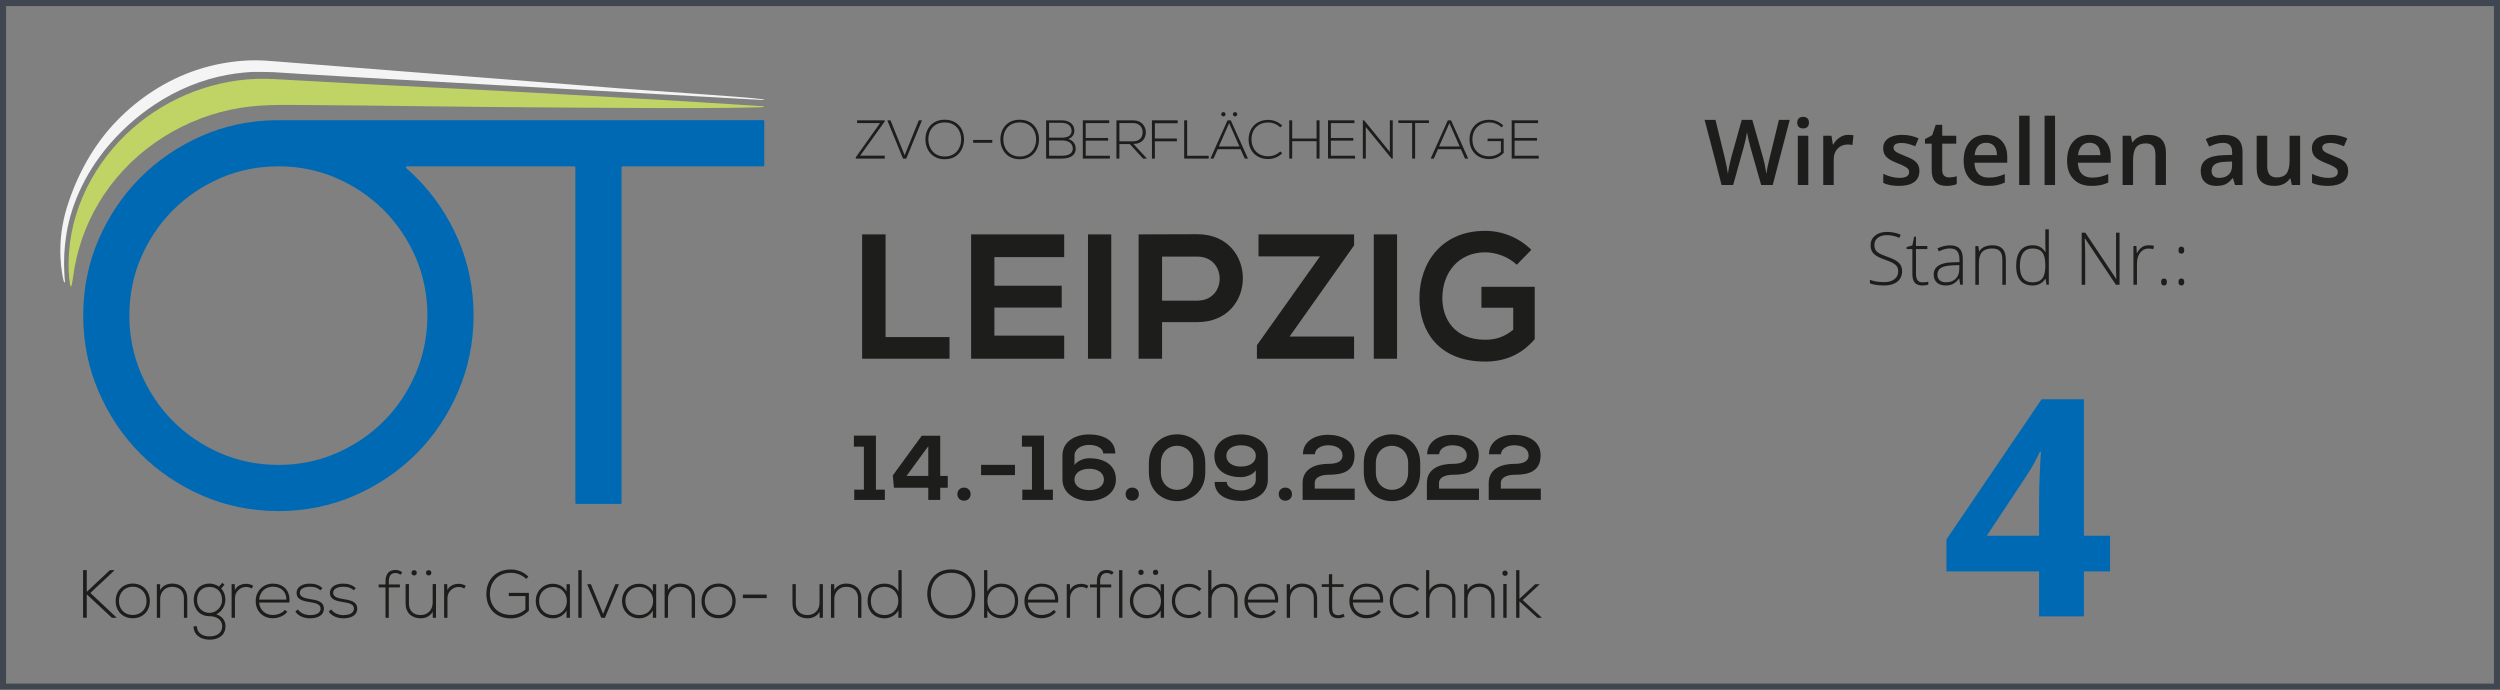 <?xml version="1.0" encoding="UTF-8"?><svg id="Ebene_1" xmlns="http://www.w3.org/2000/svg" xmlns:xlink="http://www.w3.org/1999/xlink" viewBox="0 0 411.024 113.386"><rect x="0" y="0" width="411.024" height="113.386" fill="#808080" stroke="none"/><defs><clipPath id="clippath"><rect width="411.024" height="113.386" fill="none"/></clipPath><clipPath id="clippath-1"><rect x="9.922" y="9.911" width="245.905" height="95.258" fill="none"/></clipPath><clipPath id="clippath-2"><rect x="9.93" y="9.911" width="244.152" height="95.258" fill="none"/></clipPath><clipPath id="clippath-3"><rect x="9.922" y="9.911" width="245.905" height="95.258" fill="none"/></clipPath><clipPath id="clippath-4"><rect x="9.922" y="9.911" width="245.905" height="95.258" fill="none"/></clipPath><clipPath id="clippath-5"><rect width="411.024" height="113.386" fill="none"/></clipPath></defs><g clip-path="url(#clippath)"><polygon points="140.912 19.782 145.468 19.782 145.468 19.951 141.415 25.596 145.468 25.596 145.468 26.073 140.696 26.073 140.696 25.866 144.695 20.23 140.912 20.23 140.912 19.782" fill="#1d1d1b"/><polygon points="151.582 19.782 148.993 26.09 148.471 26.09 145.883 19.782 146.405 19.782 148.732 25.534 151.06 19.782 151.582 19.782" fill="#1d1d1b"/><g clip-path="url(#clippath-1)"><path d="M158.494,22.936c-.008,1.654-1.06,3.244-3.172,3.244s-3.173-1.599-3.173-3.262c0-1.689,1.052-3.235,3.173-3.235s3.182,1.554,3.172,3.253m-5.869-.009c.01,1.42,.909,2.804,2.697,2.804,1.797,0,2.705-1.384,2.705-2.804,0-1.456-.899-2.795-2.705-2.795-1.807,0-2.706,1.312-2.697,2.795" fill="#1d1d1b"/><rect x="159.999" y="23.008" width="3.145" height=".468" fill="#1d1d1b"/><path d="M170.821,22.936c-.008,1.654-1.061,3.244-3.172,3.244-2.113,0-3.173-1.599-3.173-3.262,0-1.689,1.052-3.235,3.173-3.235s3.181,1.554,3.172,3.253m-5.869-.009c.009,1.42,.907,2.804,2.697,2.804,1.797,0,2.705-1.384,2.705-2.804,0-1.456-.899-2.795-2.705-2.795-1.807,0-2.706,1.312-2.697,2.795" fill="#1d1d1b"/><path d="M176.638,21.498c0,.647-.395,1.15-1.023,1.348,.79,.216,1.239,.854,1.239,1.582,0,1.294-1.204,1.645-2.283,1.645h-2.579v-6.292h2.579c1.061,0,2.067,.522,2.067,1.717m-4.16,1.132h2.157c.755,0,1.545-.233,1.545-1.132,0-.917-.826-1.303-1.609-1.303h-2.093v2.435Zm0,2.975h2.093c.792,0,1.807-.188,1.807-1.186-.01-.98-.899-1.33-1.743-1.33h-2.157v2.516Z" fill="#1d1d1b"/><polygon points="178.5 22.684 182.185 22.684 182.185 23.124 178.5 23.124 178.5 25.605 182.474 25.605 182.474 26.072 178.024 26.072 178.024 19.781 182.365 19.781 182.365 20.24 178.5 20.24 178.5 22.684" fill="#1d1d1b"/><path d="M188.568,26.073h-.637l-2.175-2.382h-1.717v2.382h-.486v-6.291h2.768c1.366,0,2.059,.979,2.067,1.959,.009,1.024-.665,1.924-2.04,1.924l2.22,2.408Zm-4.529-2.84h2.228c1.097,0,1.583-.62,1.591-1.501,.009-.737-.494-1.501-1.537-1.501h-2.282v3.002Z" fill="#1d1d1b"/><polygon points="189.874 22.774 193.495 22.774 193.495 23.232 189.874 23.232 189.874 26.081 189.388 26.081 189.388 19.781 193.622 19.781 193.622 20.266 189.874 20.266 189.874 22.774" fill="#1d1d1b"/><polygon points="195.178 19.782 195.178 25.614 198.719 25.614 198.719 26.073 194.691 26.073 194.691 19.782 195.178 19.782" fill="#1d1d1b"/><path d="M204.652,26.072l-.692-1.545h-3.757l-.683,1.545h-.52l2.82-6.291h.532l2.822,6.291h-.522Zm-.88-1.995l-1.69-3.828-1.691,3.828h3.381Zm-2.993-5.293c0,.467,.709,.467,.709,0,0-.468-.709-.468-.709,0m1.923,0c0,.467,.709,.467,.709,0,0-.468-.709-.468-.709,0" fill="#1d1d1b"/><path d="M210.81,25.201c-.628,.629-1.464,.944-2.292,.944-2.121,0-3.227-1.483-3.235-3.182-.019-1.681,1.078-3.253,3.235-3.253,.828,0,1.664,.314,2.292,.944l-.332,.287c-.54-.539-1.249-.8-1.96-.8-1.832,0-2.776,1.294-2.768,2.804,.019,1.474,.953,2.75,2.768,2.75,.711,0,1.429-.269,1.969-.799l.323,.305Z" fill="#1d1d1b"/><polygon points="216.457 26.073 216.457 23.215 212.448 23.215 212.448 26.073 211.963 26.073 211.963 19.782 212.448 19.782 212.448 22.774 216.457 22.774 216.457 19.782 216.943 19.782 216.943 26.073 216.457 26.073" fill="#1d1d1b"/><polygon points="218.813 22.684 222.498 22.684 222.498 23.124 218.813 23.124 218.813 25.605 222.786 25.605 222.786 26.072 218.337 26.072 218.337 19.781 222.678 19.781 222.678 20.24 218.813 20.24 218.813 22.684" fill="#1d1d1b"/><polygon points="224.271 19.782 228.505 24.985 228.505 19.782 228.981 19.782 228.981 26.073 228.792 26.073 224.55 20.878 224.55 26.073 224.064 26.073 224.064 19.782 224.271 19.782" fill="#1d1d1b"/><polygon points="232.173 20.222 229.899 20.222 229.899 19.79 234.932 19.79 234.932 20.222 232.659 20.222 232.659 26.073 232.173 26.073 232.173 20.222" fill="#1d1d1b"/><path d="M240.865,26.072l-.691-1.546h-3.756l-.684,1.546h-.521l2.822-6.291h.53l2.822,6.291h-.522Zm-.88-1.995l-1.689-3.829-1.69,3.829h3.379Z" fill="#1d1d1b"/><path d="M246.871,20.941c-.548-.539-1.312-.809-2.023-.809-1.842,0-2.785,1.348-2.776,2.804,0,1.483,.944,2.76,2.776,2.76,.675,0,1.376-.234,1.916-.729v-1.761h-2.194v-.423h2.651v2.355c-.655,.656-1.437,1.016-2.373,1.016-2.138,0-3.243-1.492-3.243-3.209-.009-1.968,1.33-3.253,3.243-3.253,.828,0,1.664,.314,2.302,.944l-.279,.305Z" fill="#1d1d1b"/><polygon points="249.012 22.684 252.697 22.684 252.697 23.124 249.012 23.124 249.012 25.605 252.985 25.605 252.985 26.072 248.536 26.072 248.536 19.781 252.877 19.781 252.877 20.24 249.012 20.24 249.012 22.684" fill="#1d1d1b"/><polygon points="19.151 101.568 18.39 101.568 14.264 97.71 14.264 101.557 13.66 101.557 13.66 93.739 14.264 93.739 14.264 97.307 18.066 93.739 18.793 93.739 18.793 93.795 14.856 97.486 19.151 101.523 19.151 101.568" fill="#1d1d1b"/><path d="M19.019,98.817c0-1.756,1.252-2.874,2.807-2.874,1.554,0,2.807,1.118,2.807,2.874s-1.253,2.83-2.807,2.83c-1.555,0-2.807-1.074-2.807-2.83m5.077,0c0-1.432-1.018-2.36-2.27-2.36-1.253,0-2.271,.928-2.271,2.36s1.018,2.293,2.271,2.293c1.252,0,2.27-.861,2.27-2.293" fill="#1d1d1b"/><path d="M26.323,96.043v.984c.425-.761,1.197-1.074,1.968-1.085,1.477,0,2.494,.906,2.494,2.438v3.188h-.548v-3.176c0-1.253-.771-1.924-1.968-1.913-1.141,.012-1.935,.873-1.935,2.013v3.076h-.548v-5.525h.537Z" fill="#1d1d1b"/><path d="M36.546,95.82l.358,.313-.537,.626c.391,.425,.683,.984,.683,1.879,0,.961-.571,1.935-1.488,2.349,.973,.346,1.51,1.029,1.51,1.979,0,1.487-1.163,2.203-2.629,2.203-1.465,0-2.617-.805-2.617-2.203h.549c0,1.129,.961,1.666,2.068,1.666,1.108,0,2.092-.492,2.092-1.666,0-1.185-1.062-1.655-2.092-1.655-1.599,0-2.594-1.197-2.594-2.673,0-1.723,1.163-2.696,2.594-2.696,.56,0,1.142,.201,1.566,.504l.537-.626Zm-4.149,2.818c0,1.141,.783,2.125,2.046,2.125,1.142,0,2.069-.984,2.069-2.125,0-1.398-.927-2.147-2.069-2.147-1.129,0-2.046,.704-2.046,2.147" fill="#1d1d1b"/><path d="M38.594,96.043l.022,.984c.347-.749,1.13-1.04,1.834-1.04,.414-.011,.817,.101,1.186,.324l-.246,.448c-.291-.179-.615-.258-.94-.258-1.028,.012-1.823,.839-1.823,1.846v3.221h-.547v-5.525h.514Z" fill="#1d1d1b"/><path d="M42.04,98.806c0-1.655,1.253-2.852,2.808-2.852,1.554,0,2.941,.95,2.728,3.109h-4.977c.112,1.297,1.107,2.047,2.249,2.047,.726,0,1.576-.291,1.99-.839l.392,.313c-.537,.705-1.499,1.063-2.382,1.063-1.555,0-2.808-1.085-2.808-2.841m5.044-.224c-.011-1.365-.906-2.125-2.236-2.125-1.142,0-2.126,.772-2.249,2.125h4.485Z" fill="#1d1d1b"/><path d="M52.677,97.05c-.559-.492-1.107-.582-1.722-.582-.861-.011-1.689,.313-1.666,1.018,.022,.738,.984,.883,1.677,1.006,.984,.168,2.338,.336,2.282,1.622-.034,1.219-1.298,1.544-2.271,1.544s-1.934-.369-2.415-1.107l.402-.358c.458,.66,1.286,.939,2.024,.939,.671,0,1.689-.179,1.723-1.051,.022-.794-.895-.951-1.801-1.096-1.073-.179-2.136-.38-2.147-1.488-.011-1.084,1.074-1.555,2.192-1.543,.805,0,1.51,.224,2.058,.738l-.336,.358Z" fill="#1d1d1b"/><path d="M58.159,97.05c-.559-.492-1.107-.582-1.722-.582-.861-.011-1.689,.313-1.667,1.018,.023,.738,.984,.883,1.678,1.006,.984,.168,2.337,.336,2.282,1.622-.034,1.219-1.298,1.544-2.271,1.544s-1.935-.369-2.416-1.107l.403-.358c.458,.66,1.286,.939,2.024,.939,.671,0,1.689-.179,1.722-1.051,.023-.794-.894-.951-1.8-1.096-1.074-.179-2.136-.38-2.148-1.488-.01-1.084,1.074-1.555,2.193-1.543,.805,0,1.509,.224,2.057,.738l-.335,.358Z" fill="#1d1d1b"/><path d="M63.384,101.568v-4.999h-1.129v-.481h1.129v-.492c0-1.096,.436-1.89,1.655-1.89,.414,0,.783,.145,1.096,.38l-.268,.403c-.302-.179-.514-.28-.85-.28-.693,0-1.096,.425-1.096,1.387v.492h1.823v.481h-1.823v4.999h-.537Z" fill="#1d1d1b"/><path d="M71.146,101.567v-.995c-.425,.761-1.197,1.074-1.968,1.085-1.477,0-2.494-.906-2.494-2.438v-3.188h.548v3.176c0,1.253,.771,1.924,1.968,1.913,1.141-.011,1.935-.872,1.935-2.013v-3.076h.548v5.536h-.537Zm-3.5-7.392c0,.581,.883,.581,.883,0s-.883-.581-.883,0m2.393,0c0,.581,.883,.581,.883,0s-.883-.581-.883,0" fill="#1d1d1b"/><path d="M73.53,96.043l.022,.984c.347-.749,1.13-1.04,1.834-1.04,.414-.011,.817,.101,1.186,.324l-.246,.448c-.291-.179-.615-.258-.94-.258-1.028,.012-1.822,.839-1.822,1.846v3.221h-.548v-5.525h.514Z" fill="#1d1d1b"/><path d="M86.516,95.182c-.682-.672-1.633-1.007-2.516-1.007-2.293,0-3.467,1.678-3.456,3.49,0,1.845,1.174,3.433,3.456,3.433,.838,0,1.711-.291,2.382-.906v-2.192h-2.729v-.525h3.299v2.93c-.816,.816-1.789,1.263-2.952,1.263-2.662,0-4.038-1.856-4.038-3.992-.011-2.45,1.655-4.049,4.038-4.049,1.029,0,2.069,.392,2.863,1.174l-.347,.381Z" fill="#1d1d1b"/><path d="M93.698,96.043v5.525h-.548v-1.174c-.537,.86-1.364,1.263-2.259,1.263-1.543,0-2.807-1.163-2.807-2.852s1.264-2.829,2.807-2.829c.895,0,1.8,.413,2.259,1.275v-1.208h.548Zm-5.066,2.762c0,1.387,1.006,2.315,2.259,2.315,3.075,0,3.075-4.619,0-4.619-1.253,0-2.259,.917-2.259,2.304" fill="#1d1d1b"/><rect x="95.086" y="93.739" width=".548" height="7.829" fill="#1d1d1b"/><polygon points="96.54 96.043 97.144 96.043 99.157 100.93 101.17 96.043 101.774 96.043 99.459 101.568 98.855 101.568 96.54 96.043" fill="#1d1d1b"/><path d="M107.883,96.043v5.525h-.549v-1.174c-.536,.86-1.364,1.263-2.259,1.263-1.543,0-2.807-1.163-2.807-2.852s1.264-2.829,2.807-2.829c.895,0,1.801,.413,2.259,1.275v-1.208h.549Zm-5.067,2.762c0,1.387,1.007,2.315,2.259,2.315,3.076,0,3.076-4.619,0-4.619-1.252,0-2.259,.917-2.259,2.304" fill="#1d1d1b"/><path d="M109.808,96.043v.984c.425-.761,1.197-1.074,1.968-1.085,1.477,0,2.494,.906,2.494,2.438v3.188h-.548v-3.176c0-1.253-.771-1.924-1.968-1.913-1.141,.012-1.935,.873-1.935,2.013v3.076h-.548v-5.525h.537Z" fill="#1d1d1b"/><path d="M115.334,98.817c0-1.756,1.252-2.874,2.807-2.874,1.554,0,2.807,1.118,2.807,2.874s-1.253,2.83-2.807,2.83c-1.555,0-2.807-1.074-2.807-2.83m5.077,0c0-1.432-1.018-2.36-2.27-2.36-1.253,0-2.271,.928-2.271,2.36s1.018,2.293,2.271,2.293c1.252,0,2.27-.861,2.27-2.293" fill="#1d1d1b"/><rect x="122.135" y="97.754" width="3.915" height=".581" fill="#1d1d1b"/><path d="M134.752,101.568v-.995c-.425,.76-1.197,1.073-1.969,1.085-1.476,0-2.494-.906-2.494-2.439v-3.187h.548v3.176c0,1.253,.772,1.924,1.969,1.913,1.141-.011,1.935-.873,1.935-2.013v-3.076h.548v5.536h-.537Z" fill="#1d1d1b"/><path d="M137.158,96.043v.984c.425-.761,1.197-1.074,1.969-1.085,1.476,0,2.493,.906,2.493,2.438v3.188h-.547v-3.176c0-1.253-.772-1.924-1.969-1.913-1.141,.012-1.935,.873-1.935,2.013v3.076h-.548v-5.525h.537Z" fill="#1d1d1b"/><path d="M148.243,93.739v7.829h-.537v-1.219c-.458,.839-1.364,1.308-2.303,1.308-1.544,0-2.763-1.018-2.763-2.852,0-1.823,1.23-2.852,2.774-2.852,.95,0,1.845,.403,2.292,1.298v-3.512h.537Zm-5.066,5.066c0,1.533,1.017,2.315,2.259,2.315,1.297,0,2.259-.95,2.259-2.326s-.984-2.315-2.259-2.315c-1.242,0-2.259,.772-2.259,2.326" fill="#1d1d1b"/><path d="M160.346,97.664c-.011,2.058-1.319,4.038-3.947,4.038s-3.948-1.991-3.948-4.06c0-2.102,1.308-4.026,3.948-4.026s3.959,1.935,3.947,4.048m-7.302-.011c.01,1.767,1.128,3.49,3.355,3.49,2.236,0,3.366-1.723,3.366-3.49,0-1.812-1.118-3.478-3.366-3.478s-3.366,1.633-3.355,3.478" fill="#1d1d1b"/><path d="M162.328,93.74v3.512c.447-.895,1.343-1.298,2.293-1.298,1.543,0,2.774,1.029,2.774,2.852,0,1.834-1.22,2.852-2.764,2.852-.939,0-1.845-.47-2.303-1.308v1.218h-.537v-7.828h.537Zm.011,5.055c0,1.375,.962,2.326,2.259,2.326,1.241,0,2.26-.783,2.26-2.315,0-1.554-1.019-2.326-2.26-2.326-1.275,0-2.259,.939-2.259,2.315" fill="#1d1d1b"/><path d="M168.425,98.806c0-1.655,1.252-2.852,2.807-2.852s2.941,.95,2.728,3.109h-4.975c.111,1.297,1.106,2.047,2.247,2.047,.727,0,1.576-.291,1.991-.839l.391,.313c-.537,.705-1.498,1.063-2.382,1.063-1.555,0-2.807-1.085-2.807-2.841m5.044-.224c-.011-1.365-.906-2.125-2.237-2.125-1.141,0-2.125,.772-2.247,2.125h4.484Z" fill="#1d1d1b"/><path d="M175.898,96.043l.021,.984c.348-.749,1.13-1.04,1.835-1.04,.413-.011,.816,.101,1.185,.324l-.245,.448c-.292-.179-.615-.258-.94-.258-1.028,.012-1.823,.839-1.823,1.846v3.221h-.547v-5.525h.514Z" fill="#1d1d1b"/><path d="M180.338,101.568v-4.999h-1.13v-.481h1.13v-.492c0-1.096,.436-1.89,1.655-1.89,.415,0,.784,.145,1.097,.38l-.269,.403c-.302-.179-.514-.28-.85-.28-.694,0-1.096,.425-1.096,1.387v.492h1.823v.481h-1.823v4.999h-.537Z" fill="#1d1d1b"/><rect x="183.985" y="93.739" width=".548" height="7.829" fill="#1d1d1b"/><path d="M191.379,96.043v5.525h-.549v-1.174c-.537,.861-1.364,1.263-2.258,1.263-1.544,0-2.807-1.163-2.807-2.852,0-1.688,1.263-2.829,2.807-2.829,.894,0,1.8,.414,2.258,1.275v-1.208h.549Zm-2.807,.458c-1.253,0-2.259,.917-2.259,2.304s1.006,2.315,2.259,2.315c3.075,0,3.075-4.619,0-4.619m-1.421-2.404c0,.581,.883,.581,.883,0s-.883-.581-.883,0m2.393,0c0,.581,.885,.581,.885,0s-.885-.581-.885,0" fill="#1d1d1b"/><path d="M197.519,100.796c-.56,.559-1.286,.828-2.013,.828-1.554,0-2.84-1.073-2.84-2.819,0-1.744,1.24-2.818,2.84-2.818,.727,0,1.453,.28,2.013,.828l-.358,.347c-.447-.448-1.062-.661-1.655-.661-1.253,0-2.303,.817-2.303,2.304,0,1.488,1.05,2.305,2.303,2.305,.593,0,1.197-.236,1.644-.683l.369,.369Z" fill="#1d1d1b"/><path d="M199.165,93.739v3.333c.447-.794,1.219-1.096,1.99-1.107,1.544,0,2.316,.995,2.316,2.438v3.165h-.537v-3.165c0-1.141-.537-1.913-1.779-1.913-1.162,0-1.967,.895-1.967,2.047v3.031h-.549v-7.829h.526Z" fill="#1d1d1b"/><path d="M204.591,98.806c0-1.655,1.252-2.852,2.807-2.852s2.942,.95,2.728,3.109h-4.977c.113,1.297,1.108,2.047,2.249,2.047,.727,0,1.577-.291,1.991-.839l.391,.313c-.537,.705-1.498,1.063-2.382,1.063-1.555,0-2.807-1.085-2.807-2.841m5.044-.224c-.011-1.365-.906-2.125-2.237-2.125-1.141,0-2.125,.772-2.249,2.125h4.486Z" fill="#1d1d1b"/><path d="M212.085,96.043v.984c.426-.761,1.197-1.074,1.969-1.085,1.476,0,2.494,.906,2.494,2.438v3.188h-.548v-3.176c0-1.253-.772-1.924-1.969-1.913-1.141,.012-1.935,.873-1.935,2.013v3.076h-.548v-5.525h.537Z" fill="#1d1d1b"/><path d="M219.021,94.377v1.666h1.879v.459h-1.879v3.366c0,.75,.157,1.275,1.017,1.275,.269,0,.571-.089,.851-.224l.189,.448c-.346,.168-.692,.28-1.04,.28-1.174,0-1.554-.694-1.554-1.779v-3.366h-1.174v-.459h1.174v-1.61l.537-.056Z" fill="#1d1d1b"/><path d="M221.852,98.806c0-1.655,1.252-2.852,2.806-2.852,1.556,0,2.942,.95,2.729,3.109h-4.977c.113,1.297,1.108,2.047,2.248,2.047,.728,0,1.577-.291,1.992-.839l.391,.313c-.537,.705-1.498,1.063-2.383,1.063-1.554,0-2.806-1.085-2.806-2.841m5.044-.224c-.011-1.365-.906-2.125-2.238-2.125-1.14,0-2.124,.772-2.248,2.125h4.486Z" fill="#1d1d1b"/><path d="M233.339,100.796c-.56,.559-1.286,.828-2.014,.828-1.553,0-2.839-1.073-2.839-2.819,0-1.744,1.24-2.818,2.839-2.818,.728,0,1.454,.28,2.014,.828l-.358,.347c-.447-.448-1.062-.661-1.656-.661-1.252,0-2.304,.817-2.304,2.304,0,1.488,1.052,2.305,2.304,2.305,.594,0,1.198-.236,1.645-.683l.369,.369Z" fill="#1d1d1b"/><path d="M234.985,93.739v3.333c.447-.794,1.219-1.096,1.99-1.107,1.544,0,2.315,.995,2.315,2.438v3.165h-.536v-3.165c0-1.141-.537-1.913-1.779-1.913-1.162,0-1.969,.895-1.969,2.047v3.031h-.547v-7.829h.526Z" fill="#1d1d1b"/><path d="M241.26,96.043v.984c.426-.761,1.197-1.074,1.969-1.085,1.476,0,2.494,.906,2.494,2.438v3.188h-.548v-3.176c0-1.253-.772-1.924-1.969-1.913-1.14,.012-1.935,.873-1.935,2.013v3.076h-.548v-5.525h.537Z" fill="#1d1d1b"/><path d="M247.882,94.242c0,.582-.883,.582-.883,0,0-.581,.883-.581,.883,0m-.726,7.326h.547v-5.548h-.547v5.548Z" fill="#1d1d1b"/></g><g clip-path="url(#clippath-2)"><polygon points="249.807 93.739 249.807 98.459 252.412 96.043 253.139 96.043 253.139 96.065 250.343 98.649 253.464 101.534 253.464 101.568 252.77 101.568 249.807 98.861 249.807 101.568 249.27 101.568 249.27 93.739 249.807 93.739" fill="#1d1d1b"/><path d="M16.345,25.828c2.147-2.96,4.915-5.659,7.872-7.802,3.471-2.515,7.428-4.406,11.605-5.393,1.866-.441,3.766-.71,5.678-.81,.452-.023,2.778,.006,3.443,.042,1.649,.09,3.276,.217,4.924,.313,3.259,.189,6.519,.379,9.778,.575,6.5,.39,61.71,3.434,65.545,3.677,.202,.013,.468,.018,.468-.022s-.195-.075-.452-.112c-2.659-.379-19.208-1.436-23.672-1.794-12.19-.976-24.382-1.92-36.574-2.866-6.297-.488-12.593-.985-18.889-1.485-1.708-.136-3.361-.294-5.074-.223-2.945,.123-5.87,.643-8.668,1.576-4.951,1.651-9.463,4.587-13.092,8.323-3.862,3.977-6.578,8.938-8.22,14.213-.85,2.731-1.199,5.526-1.07,8.383,.04,.898,.155,1.798,.291,2.691,.045,.301,.184,.942,.202,.999,.045,.146,.124,.357,.199,.31,.049-.029,.046-.216,.016-.422-.018-.124-.184-2.076-.096-4.084,.082-1.879,.414-3.803,.543-4.442,.558-2.776,1.576-5.457,2.914-7.95,.689-1.285,1.467-2.521,2.329-3.697" fill="#f4f4f4"/></g><g clip-path="url(#clippath-3)"><path d="M125.236,17.448c-7.668-.509-16.412-1.017-24.085-1.453-9.534-.542-19.069-1.08-28.607-1.541-9.15-.443-18.297-.911-27.441-1.452-7.983-.473-15.972,2.181-22.198,7.174-6.459,5.181-10.955,12.941-11.552,21.263-.121,1.699-.128,3.459,.139,5.145,.064,.407,.153,.872,.301,.215,.209-.925,.298-1.879,.465-2.812,.77-4.29,2.415-8.357,4.835-11.982,5.104-7.645,13.466-12.863,22.534-14.293,4.024-.634,8.114-.446,12.173-.43,4.938,.02,9.875,.087,14.812,.149,9.62,.121,19.241,.224,28.862,.271,8.474,.042,18.03,.134,26.504,.002,.789-.012,1.578-.027,2.367-.051,.26-.008,.52-.016,.779-.027,.056-.003,.532-.028,.534-.077-.001-.047-.119-.081-.422-.101" fill="#bfd464"/><path d="M123.844,19.755l-78.71,.008h-.048l-.024,.001c-4.163,.09-8.131,.942-11.793,2.533-3.864,1.679-7.286,3.993-10.171,6.879-2.888,2.887-5.202,6.309-6.879,10.171-1.687,3.881-2.542,8.102-2.542,12.544,0,4.381,.855,8.585,2.54,12.495,1.677,3.895,3.992,7.334,6.881,10.221,2.886,2.887,6.308,5.201,10.171,6.878,3.879,1.687,8.1,2.542,12.544,2.542,4.383,0,8.573-.855,12.455-2.542,3.861-1.677,7.283-3.991,10.17-6.878,2.887-2.887,5.202-6.326,6.881-10.221,1.685-3.914,2.54-8.117,2.54-12.495,0-4.439-.855-8.659-2.542-12.544-1.678-3.862-3.993-7.284-6.878-10.171-.525-.524-1.067-1.03-1.628-1.517-.125-.109-.05-.313,.116-.313h27.49c.099,0,.18,.081,.18,.18v55.148c0,.099,.08,.18,.179,.18h7.232c.099,0,.18-.081,.18-.18V27.526c0-.099,.08-.18,.179-.18h23.108c.099,0,.179-.08,.179-.179v-7.232c0-.099-.08-.18-.179-.18h-1.631ZM45.813,76.436c-3.406,0-6.625-.648-9.568-1.926-2.966-1.286-5.587-3.056-7.79-5.26-2.203-2.202-3.972-4.836-5.258-7.829-1.28-2.975-1.929-6.181-1.929-9.53,0-3.405,.648-6.624,1.926-9.568,1.286-2.965,3.056-5.585,5.261-7.79,2.203-2.203,4.824-3.973,7.79-5.261,2.945-1.278,6.165-1.926,9.568-1.926,3.342,0,6.532,.648,9.479,1.927,2.964,1.287,5.585,3.057,7.789,5.26,2.203,2.205,3.973,4.826,5.261,7.79,1.278,2.946,1.926,6.166,1.926,9.568,0,3.346-.649,6.552-1.929,9.529-1.287,2.994-3.057,5.628-5.258,7.829-2.205,2.205-4.825,3.975-7.789,5.261-2.945,1.278-6.134,1.926-9.479,1.926" fill="#0069b4"/></g><path d="M140.446,80.502h1.586v-7.069h-1.647v-1.812h3.625v8.882h1.466v1.692h-5.03v-1.692Z" fill="#1d1d1b"/><g><path d="M154.582,71.635v6.617h1.238v1.934h-1.238v2.009h-1.964v-2.009h-5.649l-.182-2.024,4.759-6.526h3.036Zm-1.964,6.617v-4.894l-3.58,4.894h3.58Z" fill="#1d1d1b"/><path d="M159.578,81.242c0,1.435-2.176,1.435-2.176,0,0-1.435,2.176-1.435,2.176,0Z" fill="#1d1d1b"/><path d="M161.298,76.424h5.574v1.691h-5.574v-1.691Z" fill="#1d1d1b"/><path d="M168.078,80.502h1.586v-7.069h-1.647v-1.812h3.625v8.882h1.465v1.692h-5.029v-1.692Z" fill="#1d1d1b"/></g><g><path d="M176.657,74.868v1.586c.468-.726,1.616-1.118,2.447-1.118,2.13,0,4.365,.892,4.365,3.519,0,2.342-2.251,3.505-4.381,3.505-2.16,0-4.411-1.163-4.411-3.535v-3.942c0-2.356,2.176-3.459,4.351-3.459,2.297,0,4.336,.906,4.336,3.127h-1.994c0-.936-1.178-1.405-2.312-1.405-1.193-.015-2.401,.635-2.401,1.783v-.06Zm4.834,3.987c0-1.163-1.058-1.782-2.387-1.782-1.33,0-2.463,.605-2.447,1.782,.015,1.164,1.133,1.723,2.432,1.723,1.254,0,2.402-.559,2.402-1.723Z" fill="#1d1d1b"/><path d="M187.242,81.242c0,1.435-2.176,1.435-2.176,0,0-1.435,2.176-1.435,2.176,0Z" fill="#1d1d1b"/><path d="M188.886,76.137c0-6.314,9.275-6.299,9.275,0v1.525c0,6.3-9.275,6.314-9.275,0v-1.525Zm1.98,1.525c0,3.837,5.316,3.837,5.316,0v-1.525c0-3.776-5.316-3.822-5.316,0v1.525Z" fill="#1d1d1b"/><path d="M206.465,78.916v-1.586c-.468,.726-1.616,1.118-2.447,1.118-2.13,0-4.365-.892-4.365-3.519,0-2.342,2.251-3.505,4.381-3.505,2.16,0,4.411,1.163,4.411,3.534v3.943c0,2.356-2.176,3.459-4.351,3.459-2.297,0-4.396-.906-4.396-3.127h1.994c0,.936,1.238,1.405,2.372,1.405,1.193,.015,2.401-.635,2.401-1.783v.06Zm-4.834-3.987c0,1.163,1.058,1.782,2.387,1.782,1.33,0,2.463-.605,2.447-1.782-.015-1.164-1.133-1.723-2.432-1.723-1.254,0-2.402,.559-2.402,1.723Z" fill="#1d1d1b"/><path d="M212.412,81.242c0,1.435-2.175,1.435-2.175,0,0-1.435,2.175-1.435,2.175,0Z" fill="#1d1d1b"/><path d="M214.209,74.687c.015-2.235,2.129-3.202,4.078-3.202,2.115,0,4.411,.86,4.411,3.368,0,2.689-2.024,3.203-4.245,3.203-.876,0-2.296,.227-2.296,1.374v.906h6.571v1.858h-8.565v-2.779c0-2.433,2.206-3.157,4.29-3.157,.801,0,2.266-.136,2.266-1.359,0-1.148-1.042-1.692-2.401-1.692-1.042,0-2.114,.528-2.13,1.48h-1.978Z" fill="#1d1d1b"/><path d="M224.22,76.137c0-6.314,9.275-6.299,9.275,0v1.525c0,6.3-9.275,6.314-9.275,0v-1.525Zm1.98,1.525c0,3.837,5.316,3.837,5.316,0v-1.525c0-3.776-5.316-3.822-5.316,0v1.525Z" fill="#1d1d1b"/></g><g><path d="M234.64,74.687c.015-2.235,2.13-3.202,4.079-3.202,2.114,0,4.41,.86,4.41,3.368,0,2.689-2.023,3.203-4.244,3.203-.877,0-2.297,.227-2.297,1.374v.906h6.572v1.858h-8.566v-2.779c0-2.433,2.206-3.157,4.291-3.157,.801,0,2.266-.136,2.266-1.359,0-1.148-1.042-1.692-2.402-1.692-1.042,0-2.114,.528-2.129,1.48h-1.98Z" fill="#1d1d1b"/><path d="M244.802,74.687c.016-2.235,2.13-3.202,4.079-3.202,2.115,0,4.411,.86,4.411,3.368,0,2.689-2.024,3.203-4.245,3.203-.876,0-2.296,.227-2.296,1.374v.906h6.571v1.858h-8.565v-2.779c0-2.433,2.205-3.157,4.29-3.157,.801,0,2.266-.136,2.266-1.359,0-1.148-1.042-1.692-2.401-1.692-1.042,0-2.115,.528-2.13,1.48h-1.98Z" fill="#1d1d1b"/></g><path d="M145.596,38.535v16.88h10.514v3.563h-14.369v-20.443h3.856Z" fill="#1d1d1b"/><g clip-path="url(#clippath-4)"><g><path d="M174.964,58.979h-15.304v-20.443h15.304v3.738h-11.477v4.702h11.068v3.592h-11.068v4.614h11.477v3.797Z" fill="#1d1d1b"/><path d="M178.875,58.979v-20.443h3.826v20.443h-3.826Z" fill="#1d1d1b"/><path d="M196.836,52.962h-5.782v6.017h-3.856v-20.443c3.213,0,6.425-.029,9.638-.029,9.988,0,10.018,14.456,0,14.456Zm-5.782-3.533h5.782c4.936,0,4.906-7.243,0-7.243h-5.782v7.243Z" fill="#1d1d1b"/><path d="M206.911,38.535h15.713v1.81l-10.602,14.982h10.602v3.65h-15.976v-2.22l10.368-14.602h-10.105v-3.621Z" fill="#1d1d1b"/><path d="M225.863,58.979v-20.443h3.826v20.443h-3.826Z" fill="#1d1d1b"/><path d="M249.372,43.53c-1.372-1.315-3.417-2.045-5.198-2.045-4.381,0-7.039,3.329-7.039,7.535,0,3.358,1.957,6.834,7.039,6.834,1.606,0,3.008-.351,4.614-1.636v-3.621h-5.228v-3.446h8.762v8.615c-2.016,2.308-4.557,3.68-8.148,3.68-7.682,0-10.807-5.052-10.807-10.426,0-5.754,3.593-11.068,10.807-11.068,2.745,0,5.49,1.051,7.594,3.124l-2.396,2.454Z" fill="#1d1d1b"/></g></g><g><path d="M291.457,30.417h-1.904l-1.816-6.387c-.078-.278-.176-.68-.293-1.205-.117-.524-.188-.89-.213-1.095-.049,.312-.128,.718-.237,1.216-.11,.498-.202,.869-.274,1.113l-1.773,6.357h-1.904l-1.384-5.361-1.406-5.346h1.787l1.53,6.24c.24,1.001,.41,1.885,.514,2.651,.053-.415,.134-.879,.241-1.392s.205-.928,.293-1.245l1.743-6.254h1.736l1.787,6.284c.17,.581,.352,1.45,.541,2.607,.074-.698,.25-1.587,.527-2.666l1.523-6.225h1.773l-2.791,10.707Z" fill="#1d1d1b"/><path d="M295.479,20.172c0-.309,.084-.545,.252-.711,.169-.166,.409-.249,.722-.249,.303,0,.538,.083,.707,.249,.168,.166,.253,.402,.253,.711,0,.292-.085,.523-.253,.691-.169,.169-.404,.253-.707,.253-.312,0-.553-.084-.722-.253-.168-.168-.252-.398-.252-.691Zm1.823,10.246h-1.722v-8.101h1.722v8.101Z" fill="#1d1d1b"/><path d="M303.871,22.17c.348,0,.633,.024,.857,.073l-.168,1.603c-.244-.059-.498-.088-.762-.088-.69,0-1.247,.226-1.674,.674-.428,.45-.641,1.033-.641,1.751v4.233h-1.722v-8.101h1.348l.228,1.429h.088c.268-.484,.618-.867,1.051-1.15,.432-.283,.896-.425,1.395-.425Z" fill="#1d1d1b"/><path d="M315.569,28.111c0,.791-.288,1.397-.864,1.819-.576,.423-1.401,.634-2.476,.634-1.079,0-1.945-.163-2.6-.49v-1.487c.951,.44,1.838,.659,2.658,.659,1.06,0,1.59-.319,1.59-.959,0-.205-.059-.376-.176-.514-.117-.136-.31-.277-.579-.424s-.642-.312-1.12-.498c-.934-.361-1.565-.723-1.894-1.084-.33-.361-.495-.83-.495-1.406,0-.693,.28-1.232,.839-1.615,.56-.384,1.319-.575,2.282-.575,.951,0,1.853,.193,2.702,.579l-.557,1.296c-.874-.361-1.608-.542-2.204-.542-.908,0-1.363,.259-1.363,.776,0,.254,.119,.469,.355,.644,.237,.176,.754,.417,1.549,.726,.67,.259,1.155,.495,1.458,.71s.527,.463,.674,.743c.146,.281,.22,.617,.22,1.008Z" fill="#1d1d1b"/><path d="M320.447,29.172c.42,0,.84-.065,1.26-.198v1.297c-.19,.083-.435,.152-.736,.209-.3,.056-.611,.084-.934,.084-1.631,0-2.446-.859-2.446-2.578v-4.365h-1.105v-.762l1.185-.63,.586-1.714h1.062v1.802h2.307v1.304h-2.307v4.336c0,.415,.103,.722,.311,.919,.207,.198,.479,.297,.816,.297Z" fill="#1d1d1b"/><path d="M326.863,30.564c-1.26,0-2.245-.367-2.955-1.103-.711-.734-1.065-1.747-1.065-3.036,0-1.322,.329-2.362,.988-3.119s1.565-1.136,2.717-1.136c1.07,0,1.914,.325,2.535,.974,.619,.65,.93,1.544,.93,2.682v.93h-5.398c.025,.786,.237,1.391,.638,1.812,.4,.423,.964,.634,1.692,.634,.478,0,.924-.045,1.336-.136,.413-.09,.856-.24,1.33-.45v1.399c-.42,.2-.846,.342-1.275,.424-.43,.083-.92,.125-1.472,.125Zm-.315-7.09c-.547,0-.984,.174-1.315,.519-.329,.348-.525,.853-.59,1.517h3.678c-.01-.669-.172-1.176-.484-1.52-.312-.345-.742-.517-1.289-.517Z" fill="#1d1d1b"/><path d="M333.689,30.417h-1.722v-11.396h1.722v11.396Z" fill="#1d1d1b"/><path d="M337.871,30.417h-1.722v-11.396h1.722v11.396Z" fill="#1d1d1b"/><path d="M343.869,30.564c-1.26,0-2.245-.367-2.955-1.103-.711-.734-1.066-1.747-1.066-3.036,0-1.322,.33-2.362,.989-3.119s1.565-1.136,2.718-1.136c1.068,0,1.914,.325,2.533,.974,.621,.65,.931,1.544,.931,2.682v.93h-5.397c.023,.786,.236,1.391,.637,1.812,.4,.423,.965,.634,1.691,.634,.478,0,.925-.045,1.337-.136,.413-.09,.856-.24,1.329-.45v1.399c-.42,.2-.844,.342-1.273,.424-.43,.083-.921,.125-1.473,.125Zm-.315-7.09c-.547,0-.985,.174-1.315,.519-.329,.348-.526,.853-.589,1.517h3.676c-.01-.669-.17-1.176-.482-1.52-.312-.345-.742-.517-1.289-.517Z" fill="#1d1d1b"/><path d="M356.101,30.417h-1.728v-4.981c0-.625-.126-1.092-.377-1.398-.252-.309-.651-.462-1.198-.462-.727,0-1.26,.215-1.596,.644-.338,.43-.506,1.149-.506,2.161v4.035h-1.721v-8.101h1.348l.241,1.062h.088c.244-.385,.591-.683,1.04-.893s.947-.315,1.494-.315c1.943,0,2.915,.989,2.915,2.966v5.281Z" fill="#1d1d1b"/><path d="M367.461,30.417l-.345-1.128h-.059c-.391,.493-.784,.829-1.179,1.007-.397,.179-.904,.268-1.523,.268-.797,0-1.418-.215-1.864-.644-.447-.43-.671-1.037-.671-1.824,0-.834,.31-1.465,.931-1.889,.62-.426,1.565-.657,2.835-.696l1.398-.044v-.432c0-.518-.121-.905-.362-1.161-.242-.257-.616-.385-1.124-.385-.416,0-.814,.061-1.194,.183-.381,.123-.747,.267-1.099,.433l-.557-1.23c.44-.23,.92-.404,1.443-.523,.521-.12,1.016-.18,1.478-.18,1.031,0,1.809,.225,2.333,.674,.525,.449,.788,1.155,.788,2.116v5.457h-1.23Zm-2.564-1.172c.625,0,1.127-.175,1.506-.523,.378-.35,.567-.839,.567-1.469v-.703l-1.04,.044c-.81,.029-1.4,.165-1.769,.406-.369,.242-.554,.612-.554,1.11,0,.361,.107,.641,.322,.838,.215,.198,.537,.297,.967,.297Z" fill="#1d1d1b"/><path d="M376.807,30.417l-.242-1.062h-.088c-.239,.377-.58,.672-1.022,.887-.442,.215-.946,.322-1.513,.322-.981,0-1.714-.244-2.197-.732s-.726-1.228-.726-2.219v-5.296h1.736v4.995c0,.62,.127,1.085,.381,1.395,.254,.31,.652,.465,1.193,.465,.723,0,1.254-.216,1.594-.648,.339-.432,.509-1.155,.509-2.171v-4.036h1.728v8.101h-1.355Z" fill="#1d1d1b"/><path d="M386.057,28.111c0,.791-.288,1.397-.864,1.819-.576,.423-1.401,.634-2.476,.634-1.079,0-1.945-.163-2.6-.49v-1.487c.951,.44,1.838,.659,2.658,.659,1.06,0,1.59-.319,1.59-.959,0-.205-.059-.376-.176-.514-.117-.136-.31-.277-.579-.424s-.642-.312-1.12-.498c-.934-.361-1.565-.723-1.894-1.084-.33-.361-.495-.83-.495-1.406,0-.693,.28-1.232,.839-1.615,.56-.384,1.319-.575,2.282-.575,.951,0,1.853,.193,2.702,.579l-.557,1.296c-.874-.361-1.608-.542-2.204-.542-.908,0-1.363,.259-1.363,.776,0,.254,.119,.469,.355,.644,.237,.176,.754,.417,1.549,.726,.67,.259,1.155,.495,1.458,.71s.527,.463,.674,.743c.146,.281,.22,.617,.22,1.008Z" fill="#1d1d1b"/></g><g><path d="M312.724,44.609c0,.715-.263,1.281-.788,1.699s-1.224,.627-2.095,.627c-1.047,0-1.85-.115-2.408-.346v-.598c.617,.262,1.404,.393,2.361,.393,.703,0,1.261-.161,1.673-.483s.618-.745,.618-1.269c0-.324-.068-.593-.205-.806s-.359-.407-.668-.583-.762-.365-1.359-.568c-.875-.301-1.48-.626-1.813-.976s-.501-.815-.501-1.397c0-.641,.251-1.163,.753-1.567s1.147-.606,1.937-.606c.805,0,1.56,.152,2.268,.457l-.217,.516c-.711-.297-1.391-.445-2.039-.445-.633,0-1.137,.146-1.512,.44s-.562,.691-.562,1.195c0,.316,.058,.576,.173,.779s.304,.386,.565,.548,.711,.356,1.348,.583c.668,.231,1.17,.454,1.506,.671s.581,.463,.735,.738,.231,.608,.231,.999Z" fill="#1d1d1b"/><path d="M316.07,46.419c.367,0,.688-.031,.961-.094v.469c-.281,.094-.606,.141-.973,.141-.562,0-.978-.15-1.245-.451s-.401-.773-.401-1.418v-4.113h-.943v-.34l.943-.264,.293-1.441h.299v1.541h1.869v.504h-1.869v4.031c0,.488,.086,.85,.258,1.084s.441,.352,.809,.352Z" fill="#1d1d1b"/><path d="M322.275,46.818l-.146-1.008h-.047c-.32,.41-.649,.7-.987,.87s-.737,.255-1.198,.255c-.625,0-1.111-.16-1.459-.48s-.521-.764-.521-1.33c0-.621,.259-1.103,.776-1.447s1.267-.525,2.247-.545l1.213-.035v-.422c0-.606-.123-1.062-.369-1.371s-.643-.463-1.19-.463c-.59,0-1.201,.164-1.834,.492l-.217-.504c.699-.328,1.391-.492,2.074-.492,.699,0,1.222,.182,1.567,.545s.519,.93,.519,1.699v4.236h-.428Zm-2.344-.41c.68,0,1.216-.194,1.608-.583s.589-.929,.589-1.62v-.627l-1.113,.047c-.894,.043-1.532,.183-1.913,.419s-.571,.605-.571,1.105c0,.398,.122,.708,.366,.929s.589,.331,1.034,.331Z" fill="#1d1d1b"/><path d="M329.206,46.818v-4.131c0-.641-.135-1.106-.404-1.397s-.688-.436-1.254-.436c-.762,0-1.319,.192-1.673,.577s-.53,1.009-.53,1.872v3.516h-.58v-6.369h.492l.111,.873h.035c.414-.664,1.15-.996,2.209-.996,1.445,0,2.168,.775,2.168,2.326v4.166h-.574Z" fill="#1d1d1b"/><path d="M334.175,40.325c.461,0,.859,.084,1.195,.252s.637,.455,.902,.861h.035c-.023-.492-.035-.975-.035-1.447v-2.291h.574v9.117h-.381l-.146-.973h-.047c-.484,.727-1.18,1.09-2.086,1.09-.879,0-1.551-.273-2.016-.82s-.697-1.344-.697-2.391c0-1.102,.231-1.943,.691-2.525s1.131-.873,2.01-.873Zm0,.527c-.695,0-1.218,.244-1.567,.732s-.524,1.197-.524,2.127c0,1.805,.701,2.707,2.103,2.707,.719,0,1.246-.209,1.582-.627s.504-1.107,.504-2.068v-.1c0-.984-.165-1.692-.495-2.124s-.864-.647-1.603-.647Z" fill="#1d1d1b"/><path d="M348.478,46.818h-.604l-5.074-7.606h-.047c.047,.906,.07,1.59,.07,2.051v5.555h-.574v-8.566h.598l5.068,7.594h.035c-.035-.703-.053-1.371-.053-2.004v-5.59h.58v8.566Z" fill="#1d1d1b"/><path d="M353.265,40.325c.27,0,.559,.027,.867,.082l-.111,.557c-.266-.066-.541-.1-.826-.1-.543,0-.988,.231-1.336,.691s-.521,1.043-.521,1.746v3.516h-.58v-6.369h.492l.059,1.148h.041c.262-.469,.541-.798,.838-.987s.656-.284,1.078-.284Z" fill="#1d1d1b"/><path d="M355.31,46.361c0-.383,.156-.574,.469-.574,.32,0,.48,.191,.48,.574s-.16,.574-.48,.574c-.312,0-.469-.191-.469-.574Z" fill="#1d1d1b"/><path d="M358.163,41.128c0-.383,.156-.574,.469-.574,.32,0,.48,.191,.48,.574,0,.207-.046,.355-.138,.445s-.206,.135-.343,.135c-.133,0-.244-.045-.334-.135s-.135-.238-.135-.445Zm0,5.232c0-.383,.156-.574,.469-.574,.32,0,.48,.191,.48,.574s-.16,.574-.48,.574c-.312,0-.469-.191-.469-.574Z" fill="#1d1d1b"/></g><g clip-path="url(#clippath-5)"><path d="M346.914,93.941h-4.297v7.397h-7.373v-7.397h-15.234v-5.249l15.648-23.047h6.959v22.436h4.297v5.859Zm-11.67-5.859v-6.055c0-1.009,.04-2.474,.121-4.394,.082-1.92,.146-3.035,.195-3.345h-.195c-.602,1.335-1.326,2.637-2.172,3.906l-6.543,9.888h8.594Z" fill="#0069b4"/><rect x=".5" y=".5" width="410.024" height="112.386" fill="none" stroke="#404750"/></g></g></svg>